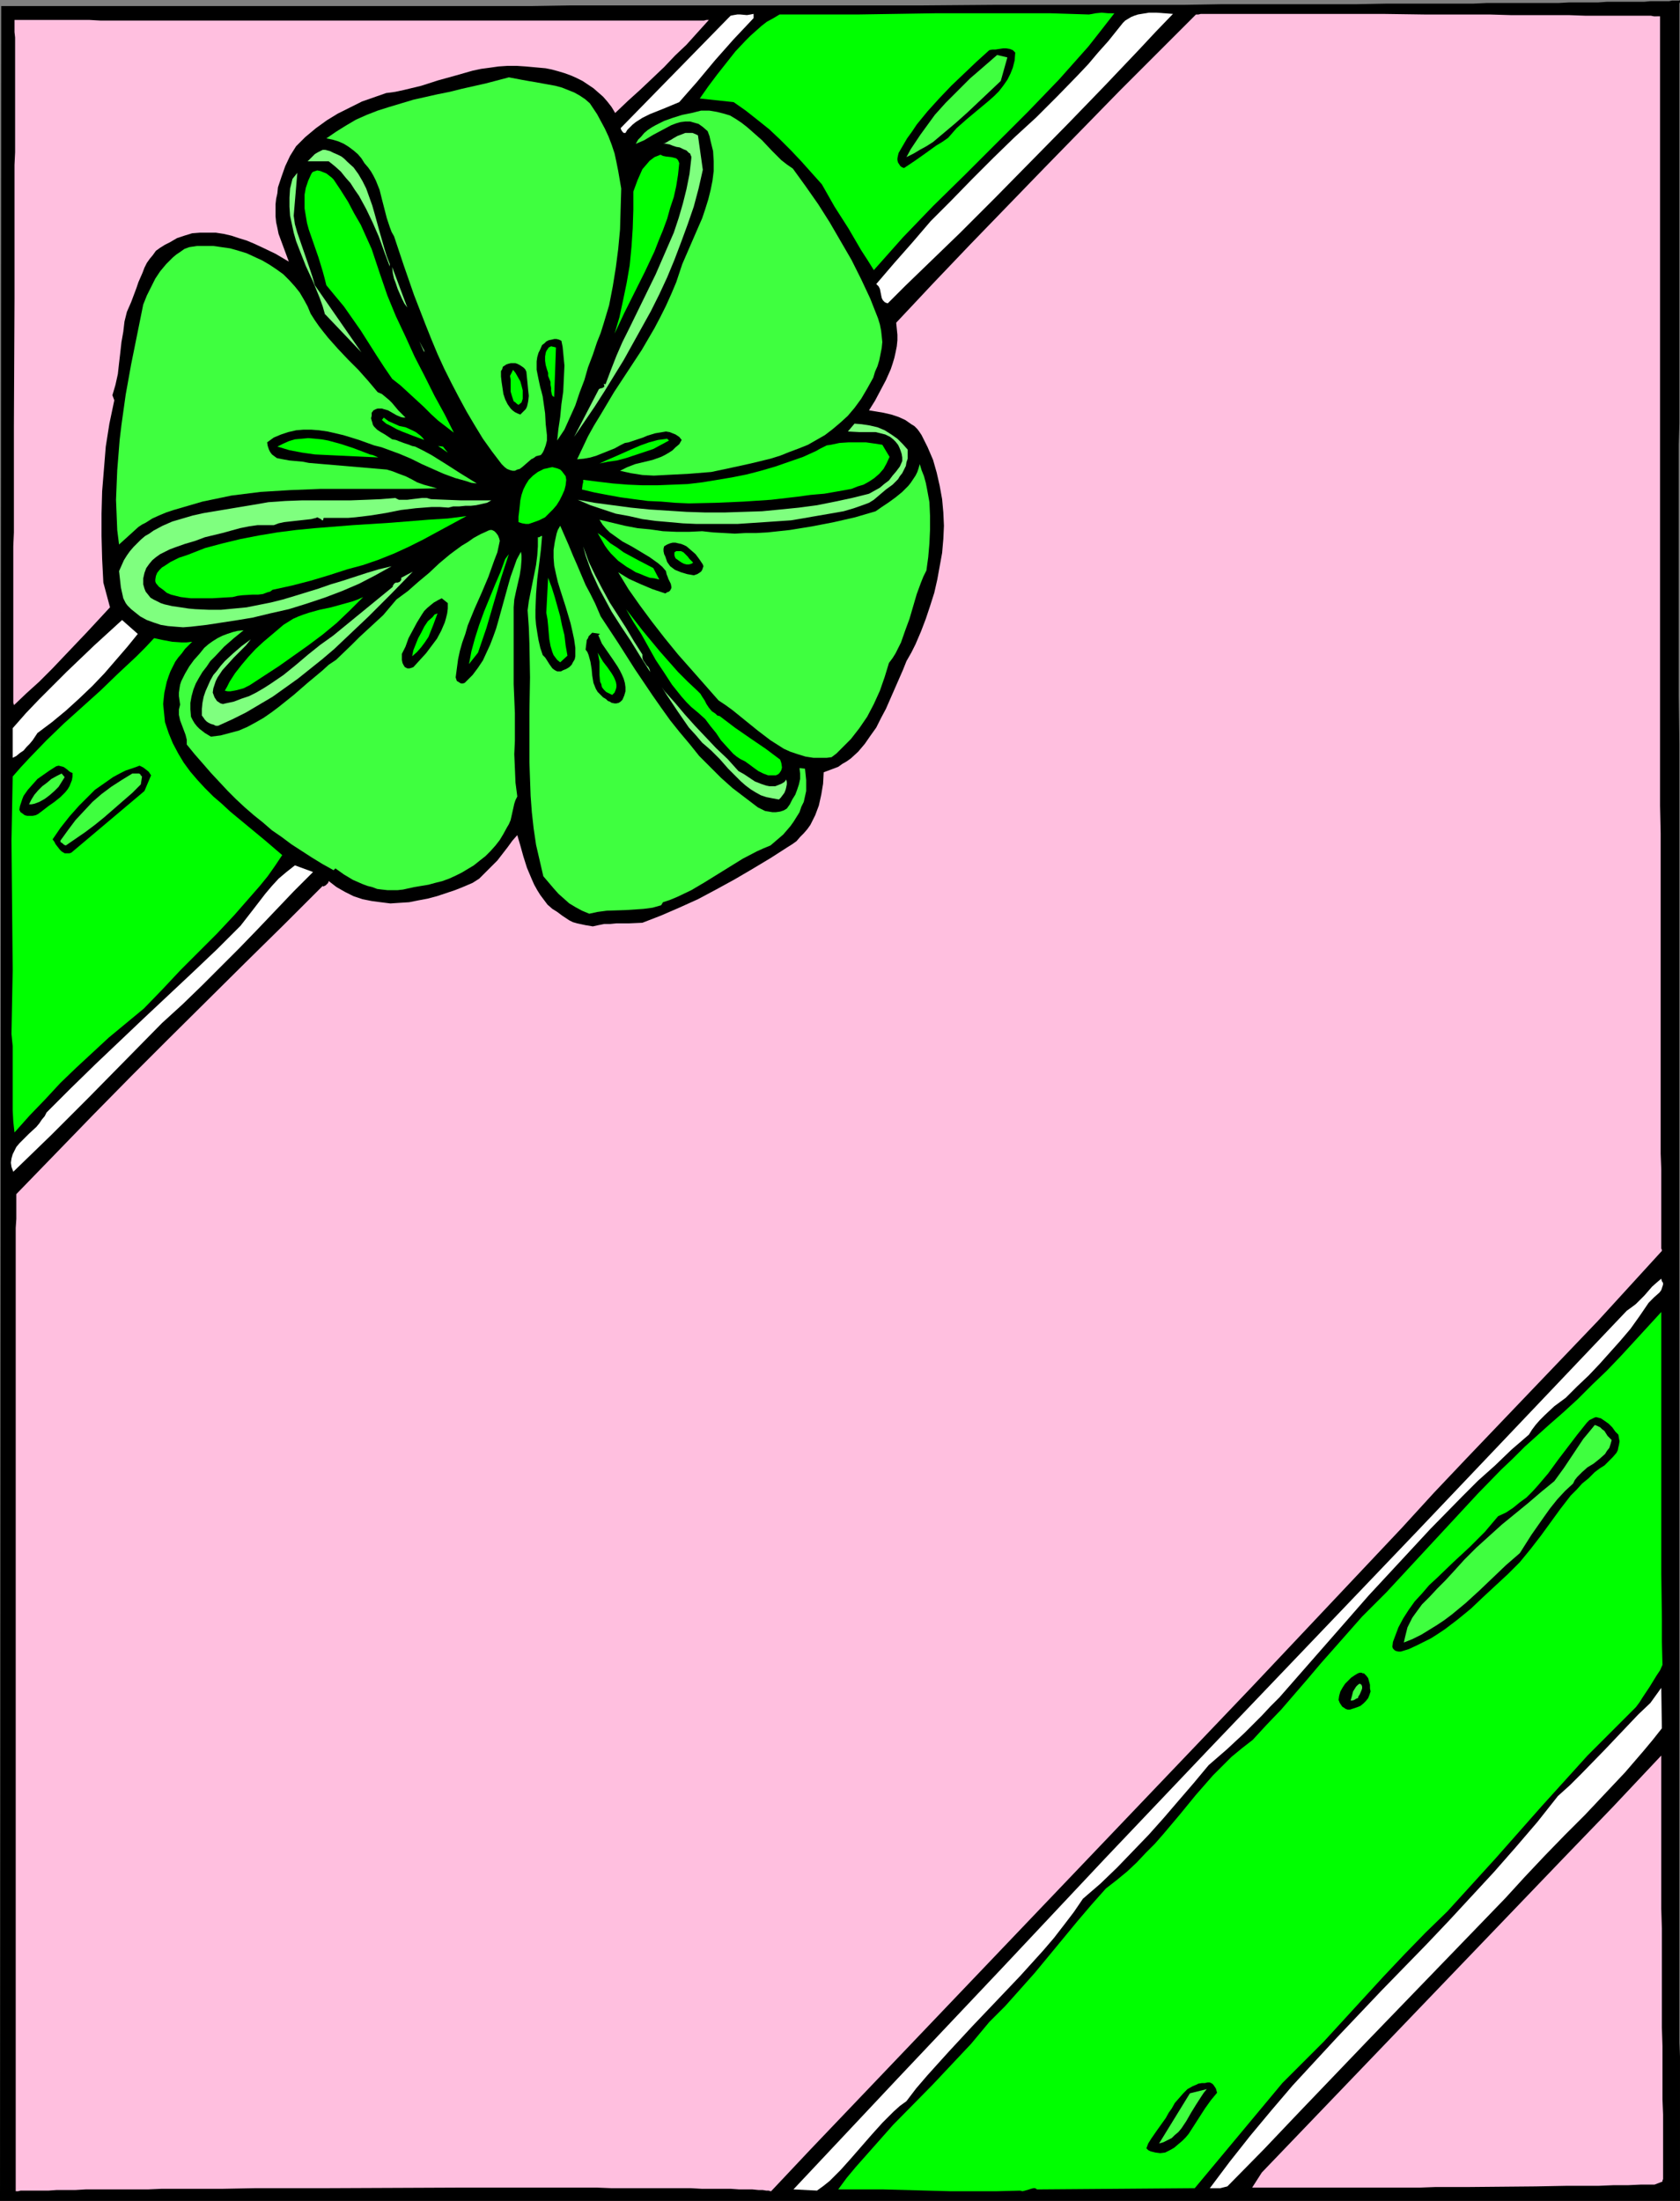 <?xml version="1.0" encoding="UTF-8" standalone="no"?>
<svg
   version="1.0"
   width="118.869mm"
   height="155.711mm"
   id="svg64"
   sodipodi:docname="Gift 15.wmf"
   xmlns:inkscape="http://www.inkscape.org/namespaces/inkscape"
   xmlns:sodipodi="http://sodipodi.sourceforge.net/DTD/sodipodi-0.dtd"
   xmlns="http://www.w3.org/2000/svg"
   xmlns:svg="http://www.w3.org/2000/svg">
  <rect width="100%" height="100%" fill="#808080" stroke="none"/>
  <sodipodi:namedview
     id="namedview64"
     pagecolor="#ffffff"
     bordercolor="#000000"
     borderopacity="0.25"
     inkscape:showpageshadow="2"
     inkscape:pageopacity="0.0"
     inkscape:pagecheckerboard="0"
     inkscape:deskcolor="#d1d1d1"
     inkscape:document-units="mm" />
  <defs
     id="defs1">
    <pattern
       id="WMFhbasepattern"
       patternUnits="userSpaceOnUse"
       width="6"
       height="6"
       x="0"
       y="0" />
  </defs>
  <path
     style="fill:#000000;fill-opacity:1;fill-rule:evenodd;stroke:none"
     d="m 449.267,0 v 0.485 l -0.162,0.485 V 8.241 10.18 31.51 34.904 113.275 l -0.162,5.656 v 67.06 l 0.162,12.927 v 150.118 13.412 89.36 11.796 82.573 l 0.162,3.717 v 38.62 H 0 L 0.323,1.616 h 70.137 8.08 63.673 l 10.02,-0.162 h 30.544 20.847 21.009 21.009 l 20.847,-0.162 h 10.343 10.181 10.02 10.02 9.696 l 9.696,-0.162 h 9.373 9.05 8.888 8.727 l 8.404,-0.162 h 8.08 3.879 3.717 7.434 l 3.555,-0.162 h 3.394 3.394 6.464 3.071 2.909 l 2.909,-0.162 h 2.586 2.747 2.424 l 2.263,-0.162 h 2.263 2.262 1.939 1.939 1.616 l 1.616,-0.162 h 1.454 1.293 1.131 1.131 l 0.808,-0.162 h 0.646 0.646 0.485 0.162 z"
     id="path1" />
  <path
     style="fill:#ffbfdf;fill-opacity:1;fill-rule:evenodd;stroke:none"
     d="m 443.934,4.363 v 8.403 1.293 109.882 15.028 76.433 l 0.162,7.433 v 35.065 6.625 24.077 5.332 14.543 l 0.162,4.201 v 10.665 1.616 5.817 0.808 2.262 l 0.162,0.323 v 0.323 l -8.565,9.372 -8.565,9.372 -17.615,18.421 -17.454,18.26 -8.727,9.211 -8.565,9.372 -40.24,42.66 -117.973,123.617 -10.504,11.15 h -0.162 l -0.485,-0.162 h -0.646 l -0.97,-0.162 h -1.131 l -1.616,-0.162 h -1.616 -1.939 l -2.263,-0.162 h -2.424 -2.586 -2.747 l -2.909,-0.162 h -3.071 -3.394 -3.555 -3.555 -7.596 l -4.04,-0.162 h -35.23 l -37.816,0.162 h -9.212 -9.05 l -8.565,0.162 H 55.27 51.229 47.189 43.311 l -3.717,0.162 h -3.717 -3.555 -3.232 -3.071 -3.071 l -2.747,0.162 h -2.586 -2.424 l -2.262,0.162 H 10.989 9.212 7.757 6.626 5.495 l -0.646,0.162 H 4.363 4.202 V 328.353 l 0.162,-2.424 v -6.625 l 10.343,-10.665 10.181,-10.503 10.181,-10.342 10.181,-10.18 20.362,-20.199 10.343,-10.18 10.343,-10.342 0.162,0.162 0.323,-0.162 0.323,-0.162 0.323,-0.323 0.323,-0.323 0.162,-0.485 2.101,1.616 2.262,1.293 2.262,1.131 2.424,0.808 2.424,0.485 2.424,0.323 2.586,0.323 2.424,-0.162 2.586,-0.162 2.424,-0.485 2.586,-0.485 2.424,-0.646 2.424,-0.808 2.424,-0.808 2.424,-0.97 2.263,-0.97 1.778,-1.131 1.616,-1.616 1.616,-1.616 1.616,-1.616 2.747,-3.555 1.293,-1.778 1.293,-1.454 0.808,2.747 0.808,2.909 0.97,3.07 1.293,3.07 0.646,1.454 0.808,1.454 0.808,1.293 0.97,1.293 0.97,1.293 1.293,1.131 1.293,0.808 1.293,0.97 0.97,0.646 0.97,0.646 0.97,0.485 1.131,0.323 2.263,0.485 1.939,0.323 1.454,-0.323 1.616,-0.323 h 1.616 l 1.616,-0.162 h 3.394 l 3.555,-0.162 5.01,-1.939 4.848,-2.101 5.01,-2.262 4.848,-2.585 5.01,-2.747 4.687,-2.747 4.848,-2.909 4.525,-2.909 1.293,-0.808 1.131,-0.808 0.97,-1.131 0.97,-0.97 0.97,-1.131 0.808,-1.131 0.646,-1.293 0.646,-1.293 0.485,-1.293 0.485,-1.293 0.323,-1.454 0.323,-1.454 0.485,-2.909 0.162,-3.07 1.293,-0.485 1.293,-0.485 1.293,-0.485 1.131,-0.808 1.131,-0.646 1.131,-0.808 1.939,-1.778 1.778,-2.101 1.454,-2.101 1.616,-2.262 1.293,-2.585 1.293,-2.424 1.131,-2.585 2.263,-5.171 1.131,-2.585 0.97,-2.424 1.293,-2.262 1.131,-2.262 1.454,-3.393 1.293,-3.393 1.131,-3.393 1.131,-3.555 0.808,-3.555 0.646,-3.555 0.646,-3.555 0.323,-3.717 0.162,-3.555 -0.162,-3.555 -0.323,-3.555 -0.646,-3.555 -0.808,-3.555 -0.97,-3.393 -1.454,-3.393 -1.616,-3.232 -0.646,-0.97 -0.485,-0.646 -0.808,-0.808 -0.808,-0.485 -1.616,-1.131 -1.778,-0.808 -1.939,-0.646 -2.101,-0.485 -3.879,-0.646 1.616,-2.585 1.454,-2.747 1.454,-2.747 1.293,-2.909 0.485,-1.454 0.485,-1.616 0.323,-1.454 0.323,-1.616 0.162,-1.616 v -1.454 l -0.162,-1.616 -0.162,-1.616 9.858,-10.503 10.02,-10.503 19.878,-20.522 20.039,-20.522 20.362,-20.36 v 0 h 0.323 0.323 l 0.646,-0.162 h 1.616 1.131 8.888 1.939 4.202 2.263 17.454 5.495 5.656 l 11.636,0.162 h 11.474 5.656 l 5.495,0.162 h 5.495 5.01 5.01 l 4.525,0.162 h 4.202 1.939 5.171 1.454 4.687 l 0.808,0.162 z"
     id="path2" />
  <path
     style="fill:#ffffff;fill-opacity:1;fill-rule:evenodd;stroke:none"
     d="m 313.679,3.717 -4.525,4.686 -4.525,4.848 -9.373,9.857 -9.535,9.857 -9.696,9.857 -9.696,9.857 -9.696,9.695 -9.696,9.372 -4.848,4.686 -4.687,4.686 -0.485,-0.162 -0.323,-0.162 -0.485,-0.485 -0.323,-0.646 -0.162,-0.808 -0.323,-1.616 -0.323,-0.646 -0.646,-0.646 4.848,-5.656 4.848,-5.494 4.848,-5.656 5.333,-5.333 5.818,-5.979 5.656,-5.656 5.656,-5.494 5.818,-5.333 5.495,-5.494 5.656,-5.817 2.747,-2.909 2.586,-3.07 2.747,-3.07 2.586,-3.232 0.646,-0.808 0.646,-0.808 0.646,-0.646 0.808,-0.485 0.808,-0.485 0.808,-0.323 0.97,-0.323 0.97,-0.162 1.939,-0.323 h 2.101 z"
     id="path3" />
  <path
     style="fill:#00ff00;fill-opacity:1;fill-rule:evenodd;stroke:none"
     d="m 298.003,3.555 -3.394,4.363 -3.555,4.525 -3.879,4.363 -3.879,4.363 -4.04,4.201 -4.202,4.363 -8.404,8.403 -8.565,8.564 -8.565,8.403 -4.04,4.201 -4.04,4.201 -3.879,4.363 -3.879,4.363 -1.616,-2.585 -1.778,-2.747 -3.394,-5.817 -3.717,-5.817 -3.394,-5.979 -2.747,-3.07 -2.747,-3.07 -2.747,-2.909 -2.909,-2.909 -2.909,-2.747 -3.232,-2.585 -3.071,-2.424 -3.232,-2.262 -9.05,-0.97 2.263,-3.232 2.424,-3.232 2.424,-3.07 2.424,-3.07 2.747,-2.909 1.293,-1.293 1.454,-1.293 1.454,-1.293 1.454,-1.131 1.778,-0.97 1.616,-0.97 h 10.343 10.343 l 10.504,-0.162 10.343,-0.162 h 10.504 10.343 10.181 l 10.181,0.323 0.97,-0.162 0.808,-0.162 1.616,-0.162 1.778,0.162 z"
     id="path4" />
  <path
     style="fill:#ffffff;fill-opacity:1;fill-rule:evenodd;stroke:none"
     d="m 201.524,4.848 -2.586,2.747 -2.747,2.909 -5.01,5.656 -4.848,5.817 -2.424,2.747 -2.262,2.585 -1.939,0.808 -1.939,0.808 -4.04,1.616 -1.939,0.97 -1.778,1.131 -0.808,0.646 -0.646,0.646 -0.808,0.808 -0.485,0.808 h -0.323 -0.162 l -0.323,-0.323 -0.323,-0.485 -0.162,-0.485 28.766,-29.41 0.646,-0.646 0.808,-0.162 0.97,-0.162 h 0.808 l 1.778,0.162 0.97,-0.162 0.808,-0.162 z"
     id="path5" />
  <path
     style="fill:#ffbfdf;fill-opacity:1;fill-rule:evenodd;stroke:none"
     d="m 189.565,5.333 -3.071,3.393 -2.909,3.232 -3.071,2.909 -2.909,3.07 -3.232,3.07 -3.071,2.909 -3.394,3.07 -3.394,3.232 -0.97,-1.616 -1.131,-1.454 -1.131,-1.293 -1.293,-1.131 -1.293,-1.131 -1.454,-0.97 -1.454,-0.97 -1.616,-0.808 -1.454,-0.646 -1.778,-0.646 -1.616,-0.485 -1.778,-0.485 -1.616,-0.323 -1.778,-0.162 -1.778,-0.162 -1.778,-0.162 -2.424,-0.162 h -2.424 l -2.424,0.162 -2.263,0.323 -2.424,0.323 -2.263,0.485 -4.525,1.293 -4.687,1.293 -4.525,1.454 -4.687,1.131 -2.263,0.485 -2.424,0.323 -3.232,1.131 -3.232,1.131 -3.232,1.616 -3.232,1.616 -2.909,1.778 -2.909,2.101 -2.909,2.424 -2.424,2.424 -1.616,2.585 -1.293,2.747 -0.97,2.747 -0.97,2.909 -0.162,1.616 -0.323,1.454 -0.162,1.454 v 1.616 1.616 l 0.162,1.616 0.323,1.454 0.323,1.616 2.747,7.433 L 73.693,67.868 69.976,66.091 67.875,65.121 65.936,64.313 63.835,63.667 61.895,63.021 59.795,62.536 57.694,62.213 h -2.101 -2.101 l -2.101,0.162 -2.101,0.646 -1.939,0.646 -1.939,1.131 -1.293,0.646 -1.293,0.808 -1.131,0.808 -0.808,1.131 -0.808,0.97 -0.808,1.131 -0.646,1.293 -0.485,1.293 -1.131,2.585 -0.485,1.454 -0.485,1.293 -0.97,2.585 -1.131,2.585 -0.646,2.585 -0.323,2.747 -0.485,2.747 -0.323,2.909 -0.323,2.747 -0.323,2.909 -0.646,2.909 -0.808,2.747 0.485,1.293 v 0.162 l -0.646,3.07 -0.646,3.07 -0.485,3.07 -0.485,3.07 -0.485,5.979 -0.485,5.979 -0.162,5.979 v 5.979 l 0.162,6.14 0.323,6.302 1.778,6.625 -6.141,6.625 -6.303,6.625 -3.071,3.232 -3.394,3.393 -3.394,3.07 -3.394,3.232 v -0.162 L 3.555,187.93 v -5.494 -1.778 -9.049 -2.747 -22.784 l 0.162,-3.717 v -11.796 -8.241 -8.403 L 3.879,79.826 V 71.423 63.344 55.426 44.114 L 4.04,40.721 V 10.019 L 3.879,8.564 V 5.979 5.494 5.333 H 23.918 l 2.909,0.162 h 44.119 8.565 100.035 1.939 6.787 l 0.646,-0.162 z"
     id="path6" />
  <path
     style="fill:#000000;fill-opacity:1;fill-rule:evenodd;stroke:none"
     d="m 271.5,14.058 -0.162,2.101 -0.485,1.939 -0.646,1.616 -0.808,1.616 -1.131,1.616 -1.131,1.454 -1.293,1.293 -1.454,1.293 -2.909,2.424 -2.909,2.424 -2.747,2.424 -1.131,1.293 -1.131,1.293 -1.616,1.131 -1.616,0.97 -2.909,2.101 -2.747,1.939 -2.909,1.939 -0.485,-0.162 -0.485,-0.323 -0.323,-0.485 -0.323,-0.485 -0.162,-0.646 v -0.485 l 0.162,-0.808 0.162,-0.646 1.131,-1.939 1.131,-1.939 1.293,-1.778 1.293,-1.939 2.909,-3.555 3.071,-3.393 3.232,-3.393 3.394,-3.232 3.394,-3.232 3.394,-3.07 0.808,-0.162 h 0.808 l 2.101,-0.323 h 0.808 l 0.97,0.162 0.808,0.323 0.323,0.323 z"
     id="path7" />
  <path
     style="fill:#3fff3f;fill-opacity:1;fill-rule:evenodd;stroke:none"
     d="m 267.621,21.653 -5.979,5.656 -2.909,2.747 -3.071,2.747 -3.071,2.585 -3.071,2.585 -1.778,1.131 -1.778,0.97 -1.616,0.97 -1.939,0.97 1.131,-2.101 1.293,-1.939 1.293,-1.939 1.293,-1.778 2.586,-3.555 2.909,-3.232 3.232,-3.232 3.232,-3.232 3.555,-3.07 3.717,-3.232 2.747,0.646 z"
     id="path8" />
  <path
     style="fill:#3fff3f;fill-opacity:1;fill-rule:evenodd;stroke:none"
     d="m 160.637,32.318 1.131,2.101 0.97,2.101 0.808,2.101 0.808,2.424 0.485,2.262 0.485,2.424 0.808,4.686 -0.162,5.494 -0.162,5.494 -0.485,5.171 -0.646,5.009 -0.808,5.009 -0.97,5.009 -1.454,4.848 -0.808,2.585 -0.97,2.424 -1.131,3.393 -1.293,3.393 -0.97,3.393 -1.293,3.393 -1.131,3.393 -1.454,3.232 -1.454,3.232 -0.97,1.454 -0.97,1.454 0.323,-3.07 0.485,-3.232 0.323,-3.393 0.485,-3.393 0.162,-3.393 0.162,-3.555 -0.323,-3.393 -0.162,-1.616 -0.323,-1.616 -0.646,-0.323 -0.646,-0.162 h -0.646 l -0.646,0.162 -0.808,0.162 -0.646,0.323 -0.485,0.485 -0.646,0.485 -0.485,1.131 -0.485,0.97 -0.323,1.131 -0.162,1.131 v 1.131 1.131 l 0.485,2.424 0.485,2.262 0.323,1.131 0.323,1.293 0.323,2.262 0.162,1.131 0.162,1.131 0.162,2.909 0.162,1.454 0.162,1.454 v 1.454 l -0.323,1.293 -0.485,1.293 -0.323,0.646 -0.485,0.646 -0.646,0.162 -0.646,0.162 -0.646,0.485 -0.646,0.323 -1.293,1.131 -1.131,0.97 -0.646,0.485 -0.646,0.162 -0.646,0.323 h -0.646 l -0.646,-0.162 -0.808,-0.323 -0.646,-0.485 -0.808,-0.808 -2.586,-3.393 -2.424,-3.393 -2.263,-3.717 -2.101,-3.555 -2.101,-3.878 -1.939,-3.717 -1.939,-3.878 -1.778,-3.878 -1.616,-3.878 -1.616,-4.04 -3.071,-7.918 -2.747,-7.918 -2.586,-7.756 -0.646,-1.131 -0.485,-1.293 -0.808,-2.424 -1.293,-5.009 -0.646,-2.585 -0.97,-2.424 -0.646,-1.293 -0.646,-1.131 -0.808,-1.131 -0.97,-1.131 -0.808,-1.293 -0.97,-1.131 -1.131,-0.97 -1.293,-0.97 -1.293,-0.808 -1.454,-0.646 -1.616,-0.485 -1.616,-0.323 2.586,-1.778 2.586,-1.616 2.747,-1.616 2.909,-1.293 2.909,-1.131 3.071,-0.97 3.232,-0.97 3.232,-0.97 6.464,-1.454 3.232,-0.646 3.232,-0.808 6.464,-1.454 3.071,-0.808 3.071,-0.808 3.394,0.646 1.778,0.323 1.939,0.323 3.555,0.646 1.778,0.323 1.778,0.485 1.616,0.646 1.616,0.646 1.454,0.808 1.454,0.97 1.293,1.131 0.97,1.454 0.97,1.454 z"
     id="path9" />
  <path
     style="fill:#3fff3f;fill-opacity:1;fill-rule:evenodd;stroke:none"
     d="m 212.028,45.084 3.394,4.686 3.394,4.848 3.071,4.848 2.909,5.009 2.909,5.009 2.586,5.171 2.424,5.171 2.101,5.333 0.485,1.616 0.323,1.616 0.162,1.454 0.162,1.616 -0.162,1.616 -0.323,1.616 -0.323,1.616 -0.485,1.616 -0.646,1.454 -0.485,1.616 -1.616,2.909 -1.616,2.747 -1.778,2.424 -1.778,2.101 -1.939,1.778 -2.101,1.778 -2.101,1.616 -2.262,1.293 -2.263,1.293 -2.424,0.97 -2.586,0.97 -2.424,0.97 -2.586,0.808 -5.333,1.293 -5.171,1.131 -5.333,1.131 -5.979,0.485 -6.303,0.323 -3.071,0.162 -3.071,-0.162 -3.071,-0.485 -1.454,-0.323 -1.454,-0.323 0.97,-0.485 0.97,-0.485 2.101,-0.808 4.687,-1.131 2.263,-0.808 0.97,-0.485 1.131,-0.646 0.97,-0.646 0.808,-0.808 0.97,-0.808 0.646,-1.131 -0.646,-0.808 -0.97,-0.646 -0.808,-0.323 -0.808,-0.323 -0.97,-0.162 -0.97,0.162 -0.97,0.162 -0.97,0.162 -2.101,0.646 -1.131,0.485 -0.97,0.323 -1.939,0.646 -0.97,0.323 -0.97,0.162 -1.293,0.646 -1.454,0.808 -3.232,1.293 -1.616,0.646 -1.616,0.485 -1.778,0.323 -1.778,0.162 1.454,-3.07 1.454,-3.07 1.616,-2.909 1.778,-2.909 3.555,-5.979 3.717,-5.656 3.717,-5.656 3.394,-5.817 1.616,-3.07 1.454,-2.909 1.454,-3.232 1.293,-3.07 0.808,-2.424 0.808,-2.424 2.101,-4.848 2.101,-4.848 1.131,-2.585 0.808,-2.424 0.808,-2.585 0.646,-2.585 0.485,-2.424 0.323,-2.585 v -2.585 l -0.162,-2.747 -0.646,-2.585 -0.323,-1.454 -0.485,-1.293 -1.293,-1.131 -1.131,-0.808 -1.131,-0.323 -1.131,-0.323 h -1.293 l -1.293,0.162 -1.131,0.323 -1.293,0.485 -2.424,1.293 -2.424,1.293 -2.424,1.454 -1.131,0.485 -1.131,0.485 0.646,-1.131 0.808,-0.808 0.808,-0.97 0.97,-0.808 0.97,-0.646 1.131,-0.646 2.262,-1.131 2.263,-0.808 2.586,-0.808 2.424,-0.485 2.586,-0.646 h 1.131 1.131 l 1.939,0.323 1.939,0.485 1.616,0.485 1.616,0.97 1.454,0.97 1.454,1.131 1.293,1.131 2.747,2.424 2.586,2.747 2.586,2.585 1.454,1.131 z"
     id="path10" />
  <path
     style="fill:#7fff7f;fill-opacity:1;fill-rule:evenodd;stroke:none"
     d="m 187.949,45.407 -1.131,5.009 -1.293,4.848 -1.616,4.686 -1.778,4.848 -1.778,4.686 -1.939,4.686 -2.101,4.525 -2.263,4.525 -2.424,4.363 -2.424,4.363 -2.424,4.363 -2.586,4.201 -2.586,4.201 -2.586,4.04 -5.495,8.08 6.464,-12.443 0.162,-0.323 0.323,-0.162 0.646,-0.162 0.485,-0.323 v -0.323 l -0.162,-0.485 0.485,0.162 1.454,-3.878 1.454,-3.717 1.616,-3.717 1.778,-3.555 3.555,-7.272 3.555,-7.272 1.616,-3.717 1.616,-3.717 1.616,-3.717 1.293,-3.878 1.131,-3.878 0.97,-3.878 0.808,-4.04 0.485,-4.201 V 41.852 l -0.162,-0.323 -0.162,-0.485 -0.323,-0.162 -0.646,-0.646 -0.808,-0.323 -0.97,-0.485 -0.97,-0.162 -0.97,-0.323 -0.808,-0.323 -1.778,-0.323 h 0.485 l 0.323,-0.162 0.323,-0.162 0.485,-0.323 0.646,-0.323 0.485,-0.323 1.131,-0.646 1.293,-0.485 0.808,-0.323 h 0.646 0.646 0.646 l 0.808,0.323 0.646,0.323 z"
     id="path11" />
  <path
     style="fill:#00ff00;fill-opacity:1;fill-rule:evenodd;stroke:none"
     d="m 181.646,43.63 -0.323,3.07 -0.485,3.07 -0.646,2.909 -0.97,2.909 -0.808,2.909 -1.131,3.07 -1.131,2.747 -1.131,2.909 -2.586,5.494 -2.747,5.494 -2.747,5.494 -2.586,5.494 1.293,-4.363 0.97,-4.525 0.97,-4.686 0.808,-4.686 0.485,-5.009 0.323,-4.848 0.162,-5.009 v -4.848 l 1.131,-3.07 0.646,-1.454 0.646,-1.454 0.97,-1.131 0.97,-1.131 1.293,-0.97 0.808,-0.323 0.808,-0.323 0.646,0.323 0.808,0.162 1.454,0.162 0.646,0.162 0.646,0.162 0.485,0.485 z"
     id="path12" />
  <path
     style="fill:#7fff7f;fill-opacity:1;fill-rule:evenodd;stroke:none"
     d="m 104.236,70.615 v 0.646 l -1.454,-3.878 -1.454,-4.04 -1.616,-3.717 -1.778,-3.717 -0.97,-1.778 -0.97,-1.778 -1.131,-1.616 -1.131,-1.778 -1.293,-1.454 -1.293,-1.616 -1.616,-1.454 -1.616,-1.293 h -5.656 l 0.97,-0.97 0.97,-0.97 0.808,-0.485 0.646,-0.323 0.646,-0.323 h 0.646 l 1.293,0.323 0.97,0.485 1.131,0.485 0.97,0.485 0.808,0.646 0.808,0.808 1.616,1.454 1.293,1.778 1.131,1.939 0.97,1.939 0.808,2.262 0.808,2.262 0.646,2.262 1.293,4.686 1.293,4.525 0.646,2.101 z"
     id="path13" />
  <path
     style="fill:#00ff00;fill-opacity:1;fill-rule:evenodd;stroke:none"
     d="m 101.651,73.362 1.939,5.656 2.263,5.494 2.586,5.494 2.424,5.333 2.747,5.333 2.586,5.171 2.747,5.009 2.424,4.848 -2.101,-1.616 -2.101,-1.616 -1.939,-1.778 -1.939,-1.939 -4.04,-3.717 -2.101,-1.939 -2.263,-1.778 -2.101,-3.07 -2.101,-3.232 -4.202,-6.625 -2.262,-3.232 -2.262,-3.232 -2.424,-2.909 -2.262,-2.747 -0.485,-1.939 -0.485,-1.778 -1.131,-3.717 -1.293,-3.717 -1.293,-3.717 -0.485,-1.778 -0.323,-1.939 -0.323,-1.939 V 53.971 52.032 l 0.323,-1.778 0.646,-1.939 0.808,-1.778 0.323,-0.485 0.323,-0.162 0.485,-0.162 0.485,-0.162 0.808,0.162 0.808,0.323 0.808,0.323 1.454,1.131 0.485,0.485 1.939,2.909 1.939,3.07 1.616,3.07 1.778,3.07 1.454,3.232 1.454,3.232 1.131,3.393 z"
     id="path14" />
  <path
     style="fill:#7fff7f;fill-opacity:1;fill-rule:evenodd;stroke:none"
     d="m 78.541,57.688 0.323,2.262 0.646,2.262 1.616,4.686 1.616,4.686 0.808,2.424 0.646,2.262 12.444,17.937 -9.696,-10.18 v 0.162 L 86.298,81.927 85.49,79.664 83.712,75.301 82.743,73.201 81.773,71.1 79.995,66.576 79.187,64.475 78.541,62.213 78.056,59.95 77.571,57.688 77.41,55.264 v -2.424 l 0.162,-2.424 0.646,-2.585 1.293,-1.616 z"
     id="path15" />
  <path
     style="fill:#3fff3f;fill-opacity:1;fill-rule:evenodd;stroke:none"
     d="m 81.288,80.149 0.97,1.778 0.808,1.939 1.131,1.778 1.131,1.616 1.131,1.454 1.293,1.616 2.586,2.909 2.747,2.909 2.747,2.747 2.586,2.909 2.586,3.07 1.131,0.485 0.97,0.808 0.97,0.808 0.808,0.808 0.808,0.97 0.808,0.97 0.97,0.97 0.97,0.97 h -0.646 l -0.646,-0.162 -1.131,-0.485 -1.131,-0.646 -1.131,-0.646 -1.131,-0.323 -0.485,-0.162 h -0.646 -0.485 l -0.485,0.162 -0.646,0.323 -0.485,0.646 v 0.808 l -0.162,0.646 0.162,0.646 0.162,0.485 0.162,0.646 0.323,0.485 0.808,0.808 0.97,0.646 1.131,0.646 1.939,1.293 0.97,0.162 0.808,0.323 1.293,0.485 1.454,0.485 0.808,0.323 0.808,0.162 2.263,1.131 2.101,1.131 3.879,2.424 4.04,2.585 2.101,1.293 2.101,1.293 -1.454,-0.162 -1.454,-0.485 -2.909,-0.808 -3.071,-1.131 -2.909,-1.293 -2.909,-1.293 -2.909,-1.454 -3.071,-1.293 -3.071,-1.131 -1.778,-0.646 -1.939,-0.485 -4.04,-1.454 -4.202,-1.293 -2.101,-0.485 -2.101,-0.485 -2.262,-0.323 -2.101,-0.162 h -2.101 l -1.939,0.162 -2.101,0.485 -1.939,0.646 -1.939,0.808 -1.778,1.293 0.162,0.97 0.323,0.97 0.323,0.646 0.485,0.646 0.646,0.485 0.646,0.485 0.808,0.162 0.808,0.162 1.778,0.323 1.778,0.162 1.778,0.162 1.616,0.323 20.847,1.778 1.616,0.485 1.616,0.646 1.778,0.646 1.616,0.808 1.454,0.808 1.778,0.646 1.778,0.485 1.778,0.485 -7.596,0.162 h -7.757 -7.919 -7.919 l -8.08,0.323 -7.919,0.485 -3.879,0.485 -3.879,0.485 -3.879,0.808 -3.879,0.808 -3.879,1.131 -3.879,1.131 -1.939,0.646 -1.939,0.808 -1.778,0.808 -1.778,1.131 -0.97,0.485 -0.97,0.646 -1.778,1.616 -1.778,1.616 -1.616,1.454 -0.485,-3.878 -0.162,-4.04 -0.162,-4.04 0.162,-4.04 0.162,-3.878 0.323,-4.04 0.323,-4.04 0.485,-4.04 1.131,-8.08 1.454,-8.08 3.232,-15.998 0.97,-2.424 1.131,-2.262 1.131,-2.262 1.293,-1.939 1.616,-1.939 1.778,-1.778 0.97,-0.808 0.97,-0.646 1.131,-0.808 1.293,-0.485 2.101,-0.323 h 2.101 2.262 l 2.262,0.323 2.262,0.323 2.262,0.646 2.101,0.646 2.101,0.97 2.101,0.97 1.939,1.131 1.939,1.293 1.778,1.293 1.616,1.616 1.454,1.616 1.293,1.616 z"
     id="path16" />
  <path
     style="fill:#7fff7f;fill-opacity:1;fill-rule:evenodd;stroke:none"
     d="m 108.923,82.25 -0.808,-1.131 -0.646,-1.293 -1.131,-2.585 -0.485,-1.454 -0.485,-1.293 -0.323,-1.454 -0.162,-1.454 v -0.162 z"
     id="path17" />
  <path
     style="fill:#7fff7f;fill-opacity:1;fill-rule:evenodd;stroke:none"
     d="m 113.448,94.208 -1.293,-2.909 1.293,2.424 z"
     id="path18" />
  <path
     style="fill:#00ff00;fill-opacity:1;fill-rule:evenodd;stroke:none"
     d="m 148.194,106.165 -0.485,-0.323 -0.162,-0.485 -0.162,-0.808 v -0.808 l -0.162,-0.808 v -0.808 l -0.323,-0.808 -0.323,-0.808 v -0.808 l -0.323,-0.97 -0.323,-1.131 -0.162,-1.131 V 95.339 l 0.162,-0.97 0.162,-0.485 0.323,-0.485 0.323,-0.485 0.646,-0.323 1.293,0.323 z"
     id="path19" />
  <path
     style="fill:#000000;fill-opacity:1;fill-rule:evenodd;stroke:none"
     d="m 140.76,99.379 0.162,1.616 0.162,1.616 0.162,1.778 0.162,1.454 -0.162,1.454 -0.162,0.808 -0.162,0.646 -0.323,0.646 -0.485,0.485 -0.485,0.485 -0.485,0.485 -0.808,-0.323 -0.646,-0.323 -0.646,-0.485 -0.485,-0.485 -0.808,-1.131 -0.646,-1.293 -0.485,-1.454 -0.485,-3.232 -0.162,-1.454 v -0.808 -0.646 l 0.323,-0.485 0.162,-0.646 0.485,-0.323 0.485,-0.323 0.485,-0.162 0.646,-0.162 h 0.646 0.646 l 0.485,0.162 0.646,0.323 0.485,0.323 0.485,0.323 0.485,0.485 z"
     id="path20" />
  <path
     style="fill:#00ff00;fill-opacity:1;fill-rule:evenodd;stroke:none"
     d="m 139.467,107.62 -0.808,0.646 -0.485,-0.323 -0.323,-0.323 -0.485,-0.323 -0.162,-0.485 -0.323,-0.97 -0.323,-1.131 v -2.262 -0.97 l -0.162,-0.97 0.808,-1.616 0.646,0.808 0.646,1.131 0.646,1.131 0.323,1.131 0.323,1.293 v 1.131 1.131 z"
     id="path21" />
  <path
     style="fill:#7fff7f;fill-opacity:1;fill-rule:evenodd;stroke:none"
     d="m 242.734,120.224 v 1.293 1.131 l -0.323,0.97 -0.162,0.97 -0.485,0.97 -0.485,0.97 -0.646,0.808 -0.485,0.808 -1.454,1.454 -1.778,1.293 -3.232,2.747 -1.293,0.808 -1.293,0.485 -2.747,0.97 -2.747,0.808 -2.747,0.485 -5.656,0.97 -2.747,0.485 -2.909,0.485 -7.111,0.485 -7.272,0.485 h -7.272 -3.555 l -3.717,-0.162 -3.555,-0.323 -3.717,-0.323 -3.555,-0.485 -3.555,-0.808 -3.555,-0.646 -3.394,-1.131 -3.394,-1.131 -3.394,-1.454 4.525,0.808 4.848,0.646 4.848,0.646 4.848,0.485 5.01,0.323 5.01,0.323 5.01,0.162 h 5.171 l 5.01,-0.162 5.01,-0.162 5.01,-0.485 4.848,-0.485 4.848,-0.646 4.848,-0.97 4.525,-0.97 4.525,-1.131 1.454,-0.808 1.454,-0.808 1.131,-0.97 1.293,-0.97 0.97,-1.293 0.97,-1.131 0.97,-1.293 0.646,-1.454 v -0.97 l -0.162,-0.97 -0.323,-0.97 -0.323,-0.808 -0.323,-0.646 -0.646,-0.808 -0.646,-0.646 -0.808,-0.646 -1.293,-0.646 -1.293,-0.323 -1.293,-0.323 h -1.454 -2.909 l -3.071,-0.162 1.778,-2.101 1.939,0.162 2.101,0.323 2.101,0.485 1.939,0.808 1.778,1.131 1.616,1.131 1.454,1.454 z"
     id="path22" />
  <path
     style="fill:#00ff00;fill-opacity:1;fill-rule:evenodd;stroke:none"
     d="m 113.448,117.638 -3.071,-1.131 -2.909,-1.131 -1.454,-0.646 -1.454,-0.808 -1.293,-0.646 -1.131,-0.97 0.485,-0.646 0.646,0.485 0.646,0.485 1.454,0.646 1.454,0.646 1.616,0.323 1.454,0.646 1.293,0.646 0.646,0.485 0.646,0.485 0.485,0.485 z"
     id="path23" />
  <path
     style="fill:#00ff00;fill-opacity:1;fill-rule:evenodd;stroke:none"
     d="m 237.885,122.163 -0.808,1.778 -0.808,1.454 -1.131,1.293 -1.293,1.131 -1.454,0.97 -1.454,0.808 -1.616,0.485 -1.616,0.646 -1.778,0.323 -1.778,0.323 -3.717,0.646 -1.939,0.162 -1.778,0.162 -3.555,0.485 -6.949,0.808 -7.272,0.485 -7.434,0.323 -7.272,0.162 -3.717,-0.162 -3.717,-0.323 -3.555,-0.162 -3.717,-0.485 -3.555,-0.485 -3.555,-0.646 -3.394,-0.646 -3.394,-0.808 0.162,-1.293 0.162,-0.646 v -0.646 l 3.879,0.485 4.04,0.485 4.04,0.323 3.879,0.162 h 4.04 l 4.04,-0.162 4.04,-0.162 4.04,-0.485 3.879,-0.646 3.879,-0.646 4.04,-0.808 3.717,-0.97 3.879,-1.131 3.717,-1.293 3.717,-1.293 3.555,-1.616 0.808,-0.485 0.97,-0.485 0.97,-0.485 1.131,-0.162 2.263,-0.485 2.424,-0.162 h 2.263 2.424 l 2.262,0.323 2.101,0.323 z"
     id="path24" />
  <path
     style="fill:#00ff00;fill-opacity:1;fill-rule:evenodd;stroke:none"
     d="m 178.899,117.8 -2.101,1.131 -2.101,1.131 -2.424,0.808 -2.424,0.808 -2.424,0.808 -2.424,0.646 -2.424,0.323 -2.263,0.485 2.101,-0.97 2.263,-0.97 4.363,-1.939 2.263,-0.97 2.263,-0.808 2.424,-0.646 2.424,-0.323 z"
     id="path25" />
  <path
     style="fill:#00ff00;fill-opacity:1;fill-rule:evenodd;stroke:none"
     d="m 101.166,122.324 -6.787,-0.323 -6.787,-0.323 -3.394,-0.162 -3.394,-0.485 -3.394,-0.646 -3.232,-0.97 1.616,-0.808 1.454,-0.646 1.616,-0.485 1.778,-0.162 1.778,-0.162 1.778,0.162 1.778,0.162 1.778,0.323 3.555,0.97 3.394,1.131 3.394,1.293 0.808,0.323 0.808,0.162 z"
     id="path26" />
  <path
     style="fill:#00ff00;fill-opacity:1;fill-rule:evenodd;stroke:none"
     d="m 119.751,121.032 -2.586,-1.778 1.293,0.162 z"
     id="path27" />
  <path
     style="fill:#3fff3f;fill-opacity:1;fill-rule:evenodd;stroke:none"
     d="m 247.743,152.542 -0.808,1.616 -0.646,1.616 -1.131,3.07 -1.939,6.625 -1.131,3.07 -1.131,3.232 -1.454,2.909 -0.808,1.293 -0.97,1.293 -1.131,3.717 -1.293,3.717 -1.616,3.555 -1.778,3.393 -2.101,3.07 -1.131,1.454 -1.131,1.454 -1.293,1.293 -1.293,1.293 -1.293,1.293 -1.293,0.97 -1.293,0.162 h -1.293 -2.263 l -2.101,-0.323 -2.101,-0.646 -1.939,-0.646 -1.778,-0.808 -1.778,-1.131 -1.778,-1.131 -3.394,-2.585 -3.394,-2.747 -3.394,-2.747 -1.778,-1.293 -1.939,-1.293 -3.555,-4.04 -3.555,-4.04 -3.717,-4.201 -3.555,-4.363 -3.394,-4.363 -3.232,-4.363 -3.071,-4.363 -2.747,-4.525 2.909,1.778 3.232,1.454 3.071,1.293 3.394,1.131 0.485,-0.323 0.485,-0.162 0.323,-0.323 0.162,-0.323 0.162,-0.323 v -0.323 l -0.162,-0.808 -0.485,-0.97 -0.162,-0.323 -0.162,-0.485 -0.323,-0.808 -0.162,-0.808 -0.97,-1.131 -1.131,-0.97 -2.262,-1.616 -2.424,-1.454 -2.424,-1.454 -2.424,-1.293 -2.262,-1.616 -1.131,-0.808 -0.97,-0.97 -0.97,-1.131 -0.808,-1.293 3.394,0.808 3.394,0.808 3.394,0.646 3.394,0.323 3.394,0.485 3.555,0.162 h 3.555 l 3.394,-0.162 2.909,0.323 2.909,0.162 2.909,0.162 2.909,-0.162 h 2.909 l 2.909,-0.162 5.979,-0.646 5.979,-0.97 5.818,-1.131 5.656,-1.293 5.495,-1.616 1.616,-1.131 1.939,-1.293 1.778,-1.293 1.778,-1.454 1.616,-1.616 0.646,-0.808 0.646,-0.97 0.646,-0.97 0.485,-0.97 0.323,-0.97 0.323,-1.131 0.485,1.616 0.646,1.616 0.485,1.778 0.323,1.616 0.646,3.555 0.162,3.717 v 3.555 l -0.162,3.717 -0.323,3.717 z"
     id="path28" />
  <path
     style="fill:#00ff00;fill-opacity:1;fill-rule:evenodd;stroke:none"
     d="m 151.426,128.303 -0.162,1.454 -0.323,1.293 -0.646,1.454 -0.646,1.293 -0.808,1.293 -0.97,1.131 -1.131,1.131 -0.97,0.97 -1.616,0.808 -1.778,0.646 -0.97,0.323 h -0.808 l -0.97,-0.162 -0.97,-0.323 v -1.454 l 0.162,-1.293 0.162,-1.454 0.162,-1.616 0.323,-1.454 0.485,-1.454 0.646,-1.293 0.808,-1.293 0.485,-0.485 0.646,-0.646 1.293,-0.97 1.616,-0.808 0.808,-0.162 0.646,-0.162 0.808,-0.162 0.646,0.162 0.646,0.162 0.808,0.323 0.485,0.485 0.485,0.646 0.485,0.646 z"
     id="path29" />
  <path
     style="fill:#7fff7f;fill-opacity:1;fill-rule:evenodd;stroke:none"
     d="m 131.386,133.797 -1.131,0.646 -1.454,0.323 -1.454,0.323 -1.454,0.162 h -1.454 l -1.616,0.162 h -1.616 l -1.293,0.323 -2.263,-0.162 h -2.262 l -2.101,0.162 -2.101,0.162 -4.04,0.485 -4.04,0.808 -4.04,0.646 -4.04,0.485 -1.939,0.162 h -2.262 -2.101 -2.101 l -0.162,0.162 v 0.323 l -0.162,0.162 h -0.162 l -0.323,-0.323 -0.646,-0.323 -0.323,-0.162 -0.323,0.162 -1.293,0.323 -1.454,0.162 -2.909,0.323 -1.454,0.162 -1.454,0.162 -1.454,0.323 -1.293,0.485 h -2.101 -2.262 l -2.262,0.323 -2.424,0.485 -4.687,1.293 -4.687,1.131 -2.586,0.97 -2.747,0.808 -2.747,0.97 -1.293,0.485 -1.293,0.646 -1.293,0.646 -1.131,0.808 -0.97,0.808 -0.808,0.97 -0.808,1.131 -0.485,1.293 -0.323,1.454 v 1.616 l 0.323,1.131 0.323,0.808 0.646,0.808 0.646,0.808 0.808,0.485 0.97,0.485 0.97,0.485 0.97,0.323 2.101,0.485 2.262,0.323 2.101,0.323 1.778,0.162 3.555,0.162 h 3.394 l 3.394,-0.323 3.394,-0.323 3.232,-0.646 3.232,-0.646 3.232,-0.808 3.232,-0.97 6.303,-1.939 3.232,-1.131 3.232,-0.97 6.464,-2.101 3.232,-0.97 3.394,-0.808 -4.363,2.424 -4.363,2.262 -4.525,1.939 -4.687,1.778 -4.848,1.616 -4.687,1.454 -5.01,1.131 -4.687,1.131 -0.97,0.162 -0.97,0.162 -1.939,0.323 -4.202,0.646 -4.202,0.646 -4.202,0.485 -2.101,0.162 -2.101,-0.162 -1.939,-0.162 -1.939,-0.323 -1.939,-0.646 -1.778,-0.646 -1.778,-0.97 -1.616,-1.293 -0.808,-0.646 -0.485,-0.485 -0.485,-0.485 -0.485,-0.646 -0.646,-1.293 -0.323,-1.454 -0.323,-1.454 -0.162,-1.454 -0.162,-1.454 -0.162,-1.454 0.646,-1.454 0.646,-1.454 0.808,-1.293 0.808,-1.131 0.97,-1.131 0.97,-0.97 0.97,-0.97 1.131,-0.97 1.131,-0.646 1.131,-0.808 2.424,-1.293 2.586,-1.131 2.747,-0.808 2.747,-0.808 2.909,-0.646 5.818,-0.97 5.818,-0.97 2.909,-0.485 2.747,-0.485 4.525,-0.323 4.363,-0.162 h 8.727 4.202 l 4.363,-0.162 3.879,-0.162 3.879,-0.323 0.97,0.485 h 1.131 1.131 l 1.293,-0.162 1.293,-0.162 1.293,-0.162 h 1.293 l 1.131,0.323 4.04,0.162 4.04,0.162 h 4.04 z"
     id="path30" />
  <path
     style="fill:#00ff00;fill-opacity:1;fill-rule:evenodd;stroke:none"
     d="m 124.761,137.999 -7.757,4.201 -3.879,2.101 -3.879,1.939 -3.879,1.778 -4.04,1.616 -4.202,1.454 -4.202,1.131 -5.01,1.616 -4.848,1.454 -5.01,1.293 -5.171,1.131 -0.646,0.485 -0.646,0.162 -1.293,0.485 -1.293,0.162 h -1.454 l -2.747,0.162 -1.293,0.162 -1.293,0.323 -2.747,0.162 -2.747,0.162 h -2.909 -2.747 l -1.454,-0.162 -1.293,-0.162 -1.293,-0.323 -1.293,-0.323 -1.131,-0.485 -0.97,-0.808 -1.131,-0.808 -0.808,-0.97 -0.162,-0.485 v -0.485 l 0.162,-0.97 0.323,-0.808 0.646,-0.808 0.646,-0.646 0.808,-0.485 1.454,-0.97 2.262,-1.131 2.424,-0.808 4.525,-1.778 4.848,-1.293 4.687,-1.131 5.01,-0.97 4.848,-0.808 5.01,-0.646 5.01,-0.485 10.181,-0.808 10.181,-0.646 10.02,-0.808 5.171,-0.323 z"
     id="path31" />
  <path
     style="fill:#3fff3f;fill-opacity:1;fill-rule:evenodd;stroke:none"
     d="m 159.183,161.43 1.454,3.393 4.687,7.11 4.525,7.11 4.687,6.948 2.263,3.232 2.424,3.393 2.586,3.232 2.586,3.07 2.586,3.232 2.909,2.909 2.909,2.909 3.071,2.747 3.394,2.585 3.394,2.585 0.97,0.485 0.97,0.485 0.97,0.162 0.97,0.162 h 0.97 l 1.131,-0.162 0.97,-0.323 0.808,-0.485 0.808,-1.131 0.646,-1.293 0.808,-1.293 0.485,-1.293 0.485,-1.454 0.323,-1.454 v -1.454 l -0.162,-1.454 1.454,0.162 0.162,1.454 0.162,1.616 v 1.454 1.454 l -0.323,1.454 -0.323,1.454 -0.646,1.293 -0.485,1.454 -0.808,1.293 -0.808,1.293 -0.808,1.131 -0.97,1.131 -0.97,1.131 -1.131,0.97 -1.131,0.97 -1.131,0.97 -1.939,0.808 -1.778,0.808 -3.717,1.939 -3.394,2.101 -6.787,4.201 -3.555,2.101 -3.717,1.778 -1.939,0.808 -1.939,0.646 -0.485,0.808 -1.131,0.323 -1.131,0.323 -2.424,0.323 -2.424,0.162 -2.424,0.162 -5.01,0.162 -2.424,0.323 -2.263,0.485 -1.939,-0.808 -1.778,-0.97 -1.616,-0.97 -1.454,-1.293 -1.454,-1.293 -1.293,-1.454 -2.747,-3.232 -0.97,-4.201 -0.97,-4.201 -0.646,-4.363 -0.485,-4.363 -0.323,-4.363 -0.162,-4.525 -0.162,-4.525 v -4.363 -9.049 l 0.162,-9.211 -0.162,-9.049 -0.162,-4.363 -0.323,-4.525 0.323,-2.424 0.485,-2.424 0.485,-2.424 0.485,-2.424 0.485,-2.424 0.323,-2.585 0.162,-2.424 v -2.424 h 0.323 l 0.323,-0.162 0.162,-0.162 h 0.323 l -0.323,3.717 -0.485,3.878 -0.485,3.878 -0.323,4.04 -0.162,4.201 v 2.101 l 0.162,1.939 0.323,2.101 0.323,1.939 0.485,2.101 0.646,1.939 0.646,0.646 0.323,0.485 0.808,1.293 0.808,1.131 0.646,0.485 0.646,0.323 h 0.97 l 0.646,-0.323 0.808,-0.323 0.808,-0.485 0.646,-0.646 0.323,-0.646 0.485,-0.808 0.162,-0.808 v -2.262 l -0.323,-2.262 -0.485,-2.262 -0.485,-2.101 -1.293,-4.363 -1.454,-4.525 -0.646,-2.101 -0.485,-2.101 -0.485,-2.262 -0.162,-2.101 v -2.101 l 0.323,-2.101 0.485,-2.262 0.323,-0.97 0.646,-1.131 2.262,5.171 1.131,2.747 1.131,2.585 2.263,5.332 1.293,2.424 z"
     id="path32" />
  <path
     style="fill:#00ff00;fill-opacity:1;fill-rule:evenodd;stroke:none"
     d="m 174.697,151.896 1.616,3.07 -1.293,-0.323 -1.293,-0.162 -1.293,-0.485 -1.131,-0.485 -1.293,-0.485 -1.293,-0.808 -1.131,-0.646 -1.131,-0.808 -1.131,-0.808 -0.97,-0.97 -0.97,-0.97 -0.808,-0.97 -0.808,-1.131 -0.646,-1.131 -0.646,-1.131 -0.646,-1.131 1.778,1.293 1.616,1.454 1.778,1.131 1.778,1.293 3.879,2.101 z"
     id="path33" />
  <path
     style="fill:#3fff3f;fill-opacity:1;fill-rule:evenodd;stroke:none"
     d="m 133.487,145.432 -0.485,2.262 -0.808,2.101 -1.616,4.525 -1.778,4.201 -1.939,4.363 -1.778,4.363 -0.646,2.262 -0.808,2.262 -0.646,2.262 -0.485,2.262 -0.323,2.424 -0.323,2.424 0.162,0.485 0.162,0.485 0.323,0.162 0.485,0.323 0.323,0.162 h 0.485 l 0.485,-0.162 0.323,-0.323 1.778,-1.778 1.454,-1.939 1.293,-1.939 0.97,-2.101 0.97,-2.101 0.808,-2.101 0.808,-2.262 0.646,-2.262 1.293,-4.686 1.293,-4.686 0.646,-2.262 0.808,-2.262 0.808,-2.262 1.131,-2.101 0.162,0.97 v 1.131 l -0.162,2.101 -0.323,2.101 -0.485,2.101 -0.485,2.101 -0.485,2.262 -0.162,2.101 v 1.131 1.131 0 18.26 l 0.162,3.878 0.162,3.878 v 7.433 l -0.162,3.555 0.162,3.717 0.162,3.878 0.485,3.717 -0.485,0.97 -0.323,0.97 -0.97,4.363 -0.485,1.131 -0.485,0.808 -0.97,1.778 -0.97,1.616 -1.131,1.454 -1.293,1.454 -1.454,1.454 -1.454,1.131 -1.616,1.293 -1.616,0.97 -1.616,0.97 -1.616,0.808 -1.778,0.808 -1.778,0.646 -1.939,0.485 -1.778,0.485 -1.939,0.323 -1.939,0.323 -1.454,0.323 -1.454,0.323 -1.454,0.162 h -1.293 -1.454 l -1.454,-0.162 -1.293,-0.162 -1.293,-0.485 -1.293,-0.323 -1.293,-0.485 -2.586,-1.131 -2.424,-1.454 -2.262,-1.616 -0.485,0.485 -2.909,-1.616 -2.909,-1.778 -2.747,-1.778 -2.747,-1.778 -2.586,-1.939 -2.586,-1.778 -2.424,-2.101 -2.424,-1.939 -2.424,-2.101 -2.424,-2.262 -2.101,-2.101 -2.262,-2.424 -2.262,-2.424 -2.101,-2.424 -2.262,-2.585 -2.101,-2.585 v -1.293 l -0.323,-1.293 -0.485,-1.293 -0.485,-1.293 -0.485,-1.293 -0.323,-1.454 v -1.454 l 0.162,-0.646 0.162,-0.646 -0.162,-1.131 -0.162,-1.131 v -0.97 l 0.162,-1.131 0.162,-0.97 0.323,-0.97 0.97,-1.939 1.131,-1.939 1.293,-1.778 1.454,-1.616 1.293,-1.616 1.131,-0.97 1.131,-0.808 1.293,-0.808 1.293,-0.646 1.293,-0.485 1.454,-0.485 1.293,-0.323 1.616,-0.162 -2.586,2.101 -2.586,2.262 -2.424,2.585 -1.293,1.293 -0.97,1.454 -1.131,1.454 -0.97,1.616 -0.808,1.454 -0.646,1.616 -0.485,1.778 -0.323,1.778 v 1.778 l 0.162,1.939 0.485,0.97 0.485,0.808 0.646,0.808 0.646,0.646 1.454,1.131 1.616,0.97 2.586,-0.323 2.424,-0.646 2.424,-0.646 2.262,-0.97 2.101,-1.131 2.262,-1.293 2.101,-1.454 1.939,-1.454 4.04,-3.232 3.717,-3.232 3.879,-3.232 1.778,-1.616 1.939,-1.293 4.202,-4.04 2.101,-2.101 2.101,-1.939 4.202,-3.878 1.778,-2.101 1.778,-2.101 3.071,-2.262 2.747,-2.424 2.909,-2.424 2.747,-2.585 2.909,-2.424 3.071,-2.262 1.616,-0.97 1.616,-1.131 1.778,-0.97 1.778,-0.808 0.323,-0.162 0.485,-0.162 h 0.485 l 0.646,0.323 0.485,0.485 0.485,0.646 0.323,0.808 0.162,0.646 z"
     id="path34" />
  <path
     style="fill:#000000;fill-opacity:1;fill-rule:evenodd;stroke:none"
     d="m 187.949,150.926 0.162,0.485 -0.162,0.485 -0.162,0.485 -0.323,0.485 -0.485,0.323 -0.485,0.323 -0.485,0.162 -0.485,0.162 -1.778,-0.323 -1.616,-0.485 -1.616,-0.646 -1.293,-0.97 -0.808,-1.131 -0.485,-1.454 -0.323,-0.646 -0.162,-0.808 v -0.646 l 0.162,-0.646 0.808,-0.485 0.808,-0.323 0.646,-0.162 h 0.808 l 0.646,0.162 0.808,0.162 0.808,0.323 0.646,0.323 1.131,0.97 1.293,1.131 0.97,1.293 z"
     id="path35" />
  <path
     style="fill:#7fff7f;fill-opacity:1;fill-rule:evenodd;stroke:none"
     d="m 171.788,175.003 v 0.808 l 0.162,0.646 0.323,0.485 0.323,0.485 0.323,0.485 0.485,0.485 0.323,0.646 0.162,0.646 -2.586,-4.04 -2.586,-4.201 -2.586,-3.878 -2.586,-4.04 -2.263,-4.201 -1.131,-2.101 -0.97,-2.101 -0.97,-2.101 -0.808,-2.262 -0.808,-2.262 -0.646,-2.424 1.454,4.04 1.778,3.717 1.939,3.717 1.939,3.555 4.363,6.787 2.101,3.555 z"
     id="path36" />
  <path
     style="fill:#00ff00;fill-opacity:1;fill-rule:evenodd;stroke:none"
     d="m 185.363,150.441 -0.485,0.323 -0.646,0.162 h -0.646 l -0.646,-0.162 -0.646,-0.323 -0.485,-0.323 -1.131,-0.808 -0.162,-0.323 -0.162,-0.485 v -0.485 -0.323 l 0.485,-0.323 h 0.485 0.808 l 0.646,0.323 0.485,0.485 0.646,0.646 0.485,0.646 0.485,0.485 z"
     id="path37" />
  <path
     style="fill:#00ff00;fill-opacity:1;fill-rule:evenodd;stroke:none"
     d="m 127.831,174.518 -2.424,3.07 0.323,-1.616 0.323,-1.778 0.97,-3.555 1.131,-3.555 1.293,-3.555 2.909,-7.11 1.454,-3.393 1.293,-3.555 0.97,-1.293 -2.101,6.464 -1.939,6.625 -1.939,6.625 z"
     id="path38" />
  <path
     style="fill:#7fff7f;fill-opacity:1;fill-rule:evenodd;stroke:none"
     d="m 58.34,194.071 h -0.646 l -0.646,-0.323 -0.646,-0.162 -0.646,-0.323 -0.485,-0.323 -0.485,-0.485 -0.323,-0.485 -0.485,-0.646 v -1.778 l 0.162,-1.616 0.323,-1.616 0.485,-1.454 0.646,-1.454 0.646,-1.454 0.808,-1.454 0.97,-1.131 0.97,-1.293 1.131,-1.293 2.262,-2.101 2.262,-1.939 2.424,-1.778 -1.293,1.616 -1.616,1.616 -1.616,1.616 -1.454,1.616 -1.616,1.778 -0.646,0.97 -0.646,0.97 -0.485,0.97 -0.323,0.97 -0.323,0.97 -0.162,1.131 0.485,1.293 0.323,0.485 0.323,0.485 0.485,0.323 0.485,0.323 0.646,0.162 0.646,-0.162 2.262,-0.485 2.101,-0.808 1.939,-0.646 1.939,-0.97 1.939,-1.131 1.778,-1.131 3.555,-2.424 3.394,-2.747 3.232,-2.747 3.232,-2.585 3.394,-2.424 15.999,-13.089 v -0.323 l 0.162,-0.162 0.162,-0.323 0.485,-0.323 h 0.485 l 0.485,-0.162 0.323,-0.323 0.162,-0.323 v -0.162 -0.323 l 3.071,-1.616 -5.818,5.979 -5.979,5.979 -6.141,5.817 -3.071,2.909 -3.232,2.747 -3.232,2.585 -3.232,2.585 -3.394,2.424 -3.394,2.424 -3.555,2.101 -3.555,2.101 -3.555,1.778 z"
     id="path39" />
  <path
     style="fill:#00ff00;fill-opacity:1;fill-rule:evenodd;stroke:none"
     d="m 151.749,175.326 -1.939,1.778 -0.808,-0.646 -0.485,-0.646 -0.485,-0.646 -0.323,-0.808 -0.485,-1.616 -0.323,-1.778 -0.162,-1.778 -0.162,-1.939 -0.162,-1.616 -0.323,-1.778 0.485,-9.372 0.97,2.585 0.808,2.585 1.454,5.171 0.485,2.424 0.646,2.585 0.323,2.747 z"
     id="path40" />
  <path
     style="fill:#000000;fill-opacity:1;fill-rule:evenodd;stroke:none"
     d="m 119.751,161.268 v 1.454 l -0.162,1.293 -0.323,1.293 -0.323,1.131 -0.97,2.262 -1.131,2.101 -1.454,1.939 -1.454,1.939 -3.394,3.717 -0.485,0.162 -0.485,0.162 h -0.323 -0.323 l -0.646,-0.323 -0.323,-0.485 -0.323,-0.646 -0.162,-0.808 v -0.808 -0.808 l 0.97,-1.939 0.808,-2.262 1.131,-2.101 1.131,-2.101 1.293,-2.101 0.646,-0.97 0.808,-0.808 0.97,-0.808 0.808,-0.646 1.131,-0.646 0.97,-0.485 z"
     id="path41" />
  <path
     style="fill:#00ff00;fill-opacity:1;fill-rule:evenodd;stroke:none"
     d="m 97.126,159.652 -1.778,1.778 -1.778,1.778 -3.555,3.393 -3.717,3.07 -3.879,2.909 -3.879,2.747 -3.879,2.747 -7.919,5.171 -1.616,0.808 -1.778,0.485 -0.808,0.162 -0.97,0.162 h -0.646 l -0.808,-0.162 0.646,-1.131 0.646,-1.293 1.454,-2.262 1.778,-2.262 1.778,-2.101 1.939,-2.101 2.101,-1.939 4.202,-3.555 1.131,-0.97 1.293,-0.808 1.293,-0.808 1.454,-0.646 1.293,-0.485 1.454,-0.485 2.909,-0.808 3.071,-0.646 2.909,-0.808 2.909,-0.808 1.293,-0.485 z"
     id="path42" />
  <path
     style="fill:#00ff00;fill-opacity:1;fill-rule:evenodd;stroke:none"
     d="m 186.494,184.699 0.808,0.808 0.485,0.808 0.646,0.97 0.485,0.97 0.646,0.97 0.808,0.97 0.97,0.646 0.485,0.485 0.646,0.162 4.04,3.07 4.202,2.909 4.04,2.747 3.879,2.909 0.162,0.485 0.162,0.485 0.162,1.131 -0.162,0.646 -0.162,0.323 -0.323,0.485 -0.323,0.323 -0.646,0.323 h -0.646 -0.808 -0.646 l -1.293,-0.485 -1.293,-0.646 -1.131,-0.808 -1.293,-0.97 -1.131,-0.808 -1.293,-0.646 -0.97,-0.646 -0.97,-0.808 -1.616,-1.778 -1.616,-1.778 -1.293,-1.939 -1.454,-1.778 -1.454,-1.939 -1.778,-1.616 -0.97,-0.808 -0.97,-0.808 -1.293,-1.293 -1.293,-1.454 -2.586,-3.232 -2.101,-3.232 -2.262,-3.393 -3.879,-6.948 -2.101,-3.232 -1.939,-3.393 4.363,5.656 4.687,5.656 2.424,2.747 2.424,2.747 2.586,2.585 z"
     id="path43" />
  <path
     style="fill:#00ff00;fill-opacity:1;fill-rule:evenodd;stroke:none"
     d="m 117.003,164.015 -1.131,3.07 -0.646,1.616 -0.646,1.616 -0.97,1.454 -0.97,1.293 -1.131,1.293 -1.293,1.131 0.323,-1.616 0.646,-1.616 0.646,-1.616 0.808,-1.454 0.808,-1.616 0.97,-1.454 1.293,-1.131 0.485,-0.646 z"
     id="path44" />
  <path
     style="fill:#000000;fill-opacity:1;fill-rule:evenodd;stroke:none"
     d="m 159.991,169.832 0.485,1.131 0.485,1.131 1.454,2.101 1.454,2.101 1.293,1.939 0.646,1.131 0.485,0.97 0.485,1.131 0.323,1.131 0.162,1.131 v 1.131 l -0.323,1.131 -0.485,1.131 -0.485,0.485 -0.485,0.323 -0.646,0.162 h -0.485 l -0.808,-0.162 -0.485,-0.323 -0.485,-0.162 -0.485,-0.485 -0.808,-0.485 -0.808,-0.808 -0.646,-0.646 -0.485,-0.808 -0.323,-0.808 -0.323,-0.808 -0.323,-1.939 -0.162,-1.778 -0.323,-1.939 -0.485,-1.778 -0.323,-0.808 -0.485,-0.646 0.162,-1.293 0.162,-1.293 0.323,-0.485 0.162,-0.485 0.485,-0.485 0.485,-0.485 2.101,0.323 z"
     id="path45" />
  <path
     style="fill:#ffffff;fill-opacity:1;fill-rule:evenodd;stroke:none"
     d="m 36.846,169.509 -2.747,3.393 -3.071,3.555 -3.071,3.555 -3.232,3.393 -3.555,3.393 -3.555,3.232 -3.717,3.07 -3.879,2.909 -0.646,0.97 -0.646,0.97 -0.808,0.97 -0.808,0.808 -0.808,0.97 -0.97,0.646 -0.97,0.808 -0.97,0.485 v -7.918 l 3.555,-4.04 3.555,-3.717 3.717,-3.717 3.555,-3.555 7.434,-7.11 7.434,-6.787 z"
     id="path46" />
  <path
     style="fill:#00ff00;fill-opacity:1;fill-rule:evenodd;stroke:none"
     d="m 163.708,185.83 -0.97,-0.485 -0.646,-0.323 -0.646,-0.646 -0.485,-0.646 -0.162,-0.808 -0.323,-0.646 -0.162,-1.778 v -1.778 -1.778 l -0.323,-1.778 -0.162,-0.646 -0.323,-0.808 0.323,0.808 0.485,0.808 0.97,1.616 1.131,1.454 1.131,1.616 0.485,0.808 0.323,0.646 0.323,0.808 0.162,0.808 v 0.646 l -0.162,0.646 -0.323,0.808 z"
     id="path47" />
  <path
     style="fill:#00ff00;fill-opacity:1;fill-rule:evenodd;stroke:none"
     d="m 51.391,171.61 -0.97,0.97 -0.97,0.97 -0.808,1.131 -0.97,1.131 -0.808,1.131 -0.646,1.293 -0.646,1.293 -0.485,1.293 -0.485,1.454 -0.323,1.454 -0.323,1.454 -0.162,1.454 -0.162,1.616 0.162,1.616 0.162,1.616 0.162,1.616 0.97,2.909 1.131,2.747 1.454,2.747 1.454,2.424 1.778,2.424 1.939,2.262 1.939,2.101 2.262,2.262 2.262,1.939 2.262,2.101 9.373,7.756 4.525,3.878 -1.939,2.909 -1.939,2.747 -2.101,2.585 -2.262,2.585 -4.525,5.171 -4.687,5.009 -4.848,4.848 -4.848,4.848 -4.848,5.171 -5.01,5.171 -4.687,3.878 -4.687,3.878 -4.363,4.04 -4.363,4.04 -4.202,4.04 -4.04,4.363 -4.202,4.363 -4.04,4.525 -0.323,-2.909 -0.162,-3.07 v -3.393 -13.735 l -0.323,-3.232 0.162,-8.564 0.162,-8.564 -0.323,-34.58 0.162,-8.564 0.162,-8.564 2.262,-2.585 2.262,-2.424 4.525,-4.686 4.687,-4.525 4.848,-4.363 4.848,-4.363 4.687,-4.525 4.848,-4.525 2.424,-2.424 2.424,-2.585 2.262,0.485 2.586,0.485 2.424,0.162 h 1.454 z"
     id="path48" />
  <path
     style="fill:#7fff7f;fill-opacity:1;fill-rule:evenodd;stroke:none"
     d="m 197.484,206.19 1.454,0.808 1.454,0.97 1.454,0.97 1.616,0.646 1.454,0.485 0.808,0.162 h 0.808 0.808 l 0.808,-0.323 0.808,-0.323 0.808,-0.485 0.485,-0.646 0.162,0.646 v 0.646 l -0.162,0.808 -0.162,0.646 -0.323,0.808 -0.485,0.646 -0.485,0.646 -0.485,0.485 -1.778,-0.323 -1.616,-0.323 -1.454,-0.485 -1.454,-0.808 -1.293,-0.808 -1.293,-0.97 -1.293,-1.131 -1.131,-1.131 -2.263,-2.262 -2.263,-2.585 -2.262,-2.262 -1.293,-1.131 -1.131,-0.97 -1.778,-2.101 -1.778,-1.939 -1.454,-2.101 -1.454,-2.101 -2.909,-4.363 -1.454,-2.262 -1.616,-2.262 2.424,3.393 2.747,3.07 2.586,3.07 2.747,3.07 5.656,5.979 3.071,2.909 z"
     id="path49" />
  <path
     style="fill:#000000;fill-opacity:1;fill-rule:evenodd;stroke:none"
     d="m 40.402,207.321 -1.778,4.201 -19.554,16.482 -0.485,0.162 h -0.485 -0.485 -0.323 l -0.808,-0.485 -0.485,-0.485 -1.131,-1.454 -0.323,-0.646 -0.485,-0.646 2.101,-3.07 2.424,-3.07 2.586,-2.909 2.747,-2.747 1.454,-1.454 1.616,-1.131 1.616,-1.131 1.616,-1.131 1.778,-0.97 1.616,-0.808 1.939,-0.646 1.778,-0.646 0.97,0.485 0.646,0.485 0.808,0.646 z"
     id="path50" />
  <path
     style="fill:#000000;fill-opacity:1;fill-rule:evenodd;stroke:none"
     d="m 19.393,206.675 v 0.97 l -0.162,0.97 -0.323,0.808 -0.323,0.808 -0.485,0.808 -0.646,0.808 -1.293,1.293 -1.616,1.293 -1.616,1.131 -1.454,1.131 -1.293,0.97 -0.646,0.323 -0.808,0.162 H 8.08 7.272 l -0.646,-0.162 -0.646,-0.485 -0.485,-0.323 -0.323,-0.646 0.162,-0.97 0.323,-0.97 0.323,-0.97 0.323,-0.808 1.131,-1.616 1.293,-1.454 1.293,-1.454 1.616,-1.131 1.616,-1.131 1.778,-1.131 0.646,-0.162 0.646,0.162 0.646,0.162 0.485,0.323 0.646,0.485 0.323,0.323 0.485,0.323 z"
     id="path51" />
  <path
     style="fill:#3fff3f;fill-opacity:1;fill-rule:evenodd;stroke:none"
     d="m 37.978,207.645 -0.323,2.101 -2.262,2.262 -2.424,2.101 -5.01,4.363 -2.586,2.101 -2.586,1.939 -2.586,1.778 -2.586,1.778 -0.485,-0.162 -0.323,-0.323 -0.485,-0.323 -0.162,-0.162 v -0.323 l 2.101,-2.909 1.939,-2.585 2.262,-2.424 2.262,-2.424 2.424,-2.101 2.586,-1.939 2.747,-1.778 2.909,-1.778 h 0.646 0.808 0.323 l 0.323,0.162 0.162,0.323 z"
     id="path52" />
  <path
     style="fill:#3fff3f;fill-opacity:1;fill-rule:evenodd;stroke:none"
     d="m 17.292,207.806 -0.808,1.293 -0.808,1.293 -1.131,1.131 -1.293,1.131 -1.293,0.97 -1.454,0.808 -1.293,0.485 -0.808,0.162 H 7.757 l 0.646,-1.293 0.808,-1.293 0.97,-1.131 1.131,-1.131 1.293,-0.97 1.131,-0.97 1.454,-0.808 1.293,-0.646 z"
     id="path53" />
  <path
     style="fill:#ffffff;fill-opacity:1;fill-rule:evenodd;stroke:none"
     d="m 83.712,233.176 -5.171,5.171 -9.696,10.18 -4.848,5.009 -5.01,5.009 -5.01,5.009 -5.171,5.009 -5.495,5.009 -9.858,10.019 -9.858,10.019 -9.858,9.857 -10.181,9.857 -0.485,-1.293 -0.162,-1.131 0.162,-1.131 0.323,-1.131 0.485,-0.97 0.485,-0.97 0.808,-0.97 0.808,-0.808 1.778,-1.778 1.939,-1.778 0.808,-0.97 0.646,-0.97 0.808,-0.97 0.485,-0.97 6.464,-6.464 6.626,-6.464 12.929,-12.281 13.09,-12.281 6.464,-6.14 6.303,-6.302 3.394,-4.363 3.232,-4.201 1.778,-2.101 1.778,-1.939 2.101,-1.778 2.262,-1.778 z"
     id="path54" />
  <path
     style="fill:#ffffff;fill-opacity:1;fill-rule:evenodd;stroke:none"
     d="m 440.864,348.39 -2.424,3.555 -2.424,3.393 -2.747,3.232 -2.747,3.07 -2.747,3.07 -2.909,3.07 -3.071,2.909 -3.071,3.07 -3.071,2.262 -2.586,2.424 -1.293,1.293 -1.131,1.293 -0.97,1.293 -0.808,1.293 -4.687,4.04 -4.363,4.201 -4.525,4.04 -4.202,4.201 -8.565,8.726 -8.242,8.888 -8.242,8.888 -7.919,9.049 -15.999,18.26 -2.424,2.424 -2.263,2.424 -4.687,4.686 -4.687,4.363 -4.848,4.201 -4.04,4.848 -4.04,4.686 -3.879,4.525 -4.04,4.525 -4.202,4.363 -4.202,4.363 -4.525,4.363 -4.687,4.04 -2.424,3.555 -2.586,3.393 -2.747,3.555 -2.909,3.393 -3.071,3.393 -3.071,3.393 -6.303,6.625 -6.464,6.787 -6.141,6.625 -3.071,3.393 -2.909,3.232 -2.909,3.393 -2.586,3.393 -1.778,1.293 -1.616,1.454 -3.071,3.07 -2.909,3.232 -5.495,6.302 -2.747,3.07 -1.454,1.454 -1.454,1.454 -1.616,1.293 -1.778,1.293 -6.303,-0.323 27.796,-29.571 27.958,-29.571 27.635,-29.41 27.796,-29.248 55.754,-58.334 27.958,-29.41 27.958,-29.41 1.131,-0.808 1.293,-0.97 2.263,-2.262 2.101,-2.424 1.293,-1.131 1.131,-0.97 0.162,0.646 0.323,0.485 v 0.485 l -0.162,0.485 -0.323,0.97 -0.485,0.646 -1.454,1.293 -0.808,0.808 z"
     id="path55" />
  <path
     style="fill:#00ff00;fill-opacity:1;fill-rule:evenodd;stroke:none"
     d="m 444.581,445.184 -0.646,1.454 -0.97,1.454 -1.778,2.909 -1.939,2.909 -0.808,1.293 -0.97,1.293 -6.464,6.464 -6.464,6.464 -6.141,6.787 -6.141,6.787 -6.141,6.948 -6.141,6.948 -6.464,7.11 -6.464,7.11 -5.818,5.656 -5.656,5.817 -5.495,5.817 -5.495,5.979 -10.666,11.635 -5.495,5.494 -5.495,5.494 -23.433,28.117 -42.179,0.323 -0.485,-0.323 h -0.485 l -0.646,0.162 -0.485,0.162 -1.131,0.323 -0.646,0.162 -0.646,-0.162 -6.303,0.162 h -6.303 -5.979 l -5.979,-0.162 -5.979,-0.162 -5.979,-0.162 h -6.141 -5.979 l 2.262,-3.07 2.424,-2.909 5.01,-5.656 5.01,-5.656 10.504,-10.665 5.171,-5.494 5.171,-5.494 4.848,-5.817 4.202,-4.201 4.04,-4.525 3.879,-4.363 3.879,-4.686 7.596,-9.211 3.717,-4.363 3.879,-4.363 2.909,-2.262 2.747,-2.262 2.586,-2.424 2.424,-2.585 2.424,-2.424 2.263,-2.585 4.363,-5.171 4.363,-5.333 2.263,-2.585 2.263,-2.585 2.424,-2.424 2.586,-2.585 2.747,-2.262 2.909,-2.262 3.717,-4.04 3.879,-4.04 7.111,-8.241 3.555,-4.201 3.717,-4.201 7.272,-8.241 6.464,-6.464 6.141,-6.625 6.141,-6.625 6.141,-6.625 6.141,-6.625 6.141,-6.302 3.232,-3.07 3.071,-3.07 3.232,-2.909 3.232,-2.909 3.879,-3.393 3.879,-3.555 3.879,-3.878 3.879,-3.717 3.717,-3.878 3.717,-4.04 3.555,-3.878 3.555,-3.878 v 11.796 58.173 l 0.162,12.119 v 6.14 z"
     id="path56" />
  <path
     style="fill:#000000;fill-opacity:1;fill-rule:evenodd;stroke:none"
     d="m 432.783,383.617 0.162,0.97 0.162,0.808 -0.162,0.97 -0.162,0.646 -0.162,0.808 -0.323,0.646 -0.97,1.131 -1.131,1.131 -1.131,1.131 -1.293,0.808 -0.646,0.485 -0.646,0.485 -1.616,1.616 -1.778,1.454 -1.454,1.616 -1.616,1.616 -2.747,3.555 -2.586,3.555 -2.586,3.555 -2.747,3.555 -2.909,3.555 -1.616,1.616 -1.616,1.616 -6.626,6.14 -3.232,3.07 -3.555,2.909 -3.394,2.585 -1.939,1.293 -1.778,1.131 -1.939,0.97 -1.939,0.97 -2.101,0.97 -2.101,0.646 h -0.646 l -0.646,-0.162 -0.323,-0.162 -0.323,-0.323 -0.162,-0.162 -0.162,-0.485 0.162,-1.293 0.485,-1.293 0.97,-2.585 1.293,-2.424 1.454,-2.262 1.616,-2.262 1.939,-2.101 1.939,-2.262 2.101,-1.939 4.363,-4.201 4.363,-4.04 1.939,-1.939 2.101,-2.101 1.778,-2.101 1.778,-2.101 2.101,-0.97 1.939,-1.293 1.778,-1.454 1.778,-1.293 1.616,-1.616 1.454,-1.616 2.747,-3.232 2.586,-3.555 2.586,-3.393 2.586,-3.393 2.586,-3.232 0.646,-0.646 0.646,-0.323 0.646,-0.323 0.485,-0.162 0.646,0.162 0.646,0.162 0.485,0.323 0.485,0.323 1.131,0.808 0.97,0.97 0.808,1.131 z"
     id="path57" />
  <path
     style="fill:#3fff3f;fill-opacity:1;fill-rule:evenodd;stroke:none"
     d="m 431.006,385.072 -0.323,1.131 -0.323,0.97 -0.646,0.808 -0.485,0.808 -1.454,1.293 -1.616,1.293 -1.616,0.97 -1.454,1.293 -0.646,0.646 -0.646,0.646 -0.646,0.808 -0.485,0.97 -2.101,1.939 -2.101,2.262 -1.939,2.424 -1.616,2.262 -3.394,4.848 -3.071,4.848 -3.717,3.232 -3.555,3.393 -3.555,3.393 -3.717,3.393 -3.717,3.07 -1.939,1.454 -1.939,1.293 -2.101,1.293 -2.101,1.293 -2.262,1.131 -2.424,0.97 0.323,-1.454 0.323,-1.293 0.323,-1.293 0.646,-1.293 0.646,-1.293 0.808,-1.131 1.778,-2.424 2.101,-2.101 2.101,-2.262 2.101,-2.101 1.939,-2.101 3.071,-3.393 3.232,-3.232 3.394,-3.07 3.394,-3.07 7.111,-5.817 3.394,-2.909 3.555,-2.909 1.293,-1.778 1.293,-1.778 2.586,-3.878 2.586,-3.878 1.616,-1.939 1.454,-1.778 0.808,0.323 0.646,0.323 0.485,0.485 0.646,0.485 0.808,1.293 0.646,0.646 z"
     id="path58" />
  <path
     style="fill:#000000;fill-opacity:1;fill-rule:evenodd;stroke:none"
     d="m 366.525,452.294 -0.323,0.97 -0.323,0.808 -0.646,0.808 -0.646,0.646 -0.808,0.646 -0.808,0.323 -0.97,0.323 -0.97,0.323 h -0.646 l -0.485,-0.162 -0.485,-0.323 -0.485,-0.323 -0.646,-0.97 -0.323,-0.808 0.162,-1.131 0.323,-1.131 0.646,-1.131 0.646,-0.97 0.808,-0.808 0.808,-0.808 0.97,-0.646 0.808,-0.485 0.485,-0.162 h 0.485 l 0.323,0.162 h 0.323 l 0.646,0.646 0.485,0.646 0.485,1.778 v 0.97 z"
     id="path59" />
  <path
     style="fill:#ffffff;fill-opacity:1;fill-rule:evenodd;stroke:none"
     d="m 444.419,462.151 -2.424,3.07 -2.424,2.909 -5.01,5.817 -5.333,5.656 -5.333,5.656 -5.495,5.494 -5.333,5.494 -5.333,5.656 -5.171,5.656 -18.423,19.068 -18.423,19.068 -18.423,19.229 -9.212,9.695 -9.373,9.534 -0.485,0.485 -0.646,0.162 -1.293,0.323 h -1.293 -1.454 l 5.333,-7.11 5.495,-6.948 5.656,-6.787 5.656,-6.625 5.818,-6.302 5.979,-6.464 11.959,-12.604 12.121,-12.443 5.979,-6.302 5.979,-6.464 5.979,-6.464 5.818,-6.625 5.818,-6.787 5.495,-6.948 3.232,-2.909 3.071,-3.07 6.141,-6.302 5.979,-6.302 3.071,-3.232 3.232,-3.07 2.909,-4.04 z"
     id="path60" />
  <path
     style="fill:#3fff3f;fill-opacity:1;fill-rule:evenodd;stroke:none"
     d="m 363.131,454.071 -0.485,0.162 -0.485,0.323 -0.485,0.162 h -0.485 l 0.323,-1.131 0.323,-1.293 0.808,-1.293 0.485,-0.485 0.485,-0.323 0.485,0.323 0.162,0.485 v 0.485 l -0.162,0.485 -0.485,1.131 -0.323,0.485 z"
     id="path61" />
  <path
     style="fill:#ffbfdf;fill-opacity:1;fill-rule:evenodd;stroke:none"
     d="m 444.581,583.344 -2.101,0.808 h -3.555 l -3.555,0.162 h -3.879 l -3.879,0.162 h -4.04 -4.363 l -8.565,0.162 -17.777,0.162 h -8.888 l -4.363,0.162 h -4.202 -4.202 -4.04 -3.879 -26.504 -0.646 -1.131 -0.162 v 0 l 2.586,-4.04 26.827,-27.955 26.827,-27.955 26.827,-27.955 13.252,-13.735 13.09,-13.897 v 0.162 0.162 1.616 0.808 15.028 4.04 9.211 5.009 5.009 l 0.162,5.171 v 21.33 5.171 l 0.162,5.009 v 5.009 4.686 4.525 l 0.162,4.04 v 17.29 l -0.162,0.323 z"
     id="path62" />
  <path
     style="fill:#000000;fill-opacity:1;fill-rule:evenodd;stroke:none"
     d="m 325.476,559.59 -0.808,0.97 -0.808,0.97 -1.616,2.262 -1.454,2.262 -1.454,2.262 -1.454,2.262 -0.808,0.97 -0.97,0.97 -0.97,0.808 -1.131,0.97 -1.131,0.646 -1.293,0.646 -1.293,0.162 -1.293,-0.162 -1.293,-0.323 -0.646,-0.323 -0.485,-0.485 0.485,-1.293 0.808,-1.293 1.454,-2.101 0.808,-1.131 0.808,-1.131 0.808,-1.131 0.808,-1.454 0.808,-1.131 0.808,-1.454 1.131,-1.293 1.131,-1.293 1.131,-1.131 1.454,-0.808 0.808,-0.323 0.646,-0.323 0.97,-0.162 h 0.808 l 0.646,-0.162 h 0.646 l 0.646,0.323 0.323,0.323 0.323,0.485 0.323,0.485 z"
     id="path63" />
  <path
     style="fill:#3fff3f;fill-opacity:1;fill-rule:evenodd;stroke:none"
     d="m 309.962,573.164 8.242,-13.412 4.525,-1.131 -0.808,0.97 -0.646,0.97 -1.454,2.262 -1.293,2.101 -1.293,2.262 -1.293,1.939 -0.808,0.97 -0.97,0.808 -0.808,0.808 -0.97,0.485 -1.293,0.646 z"
     id="path64" />
</svg>
